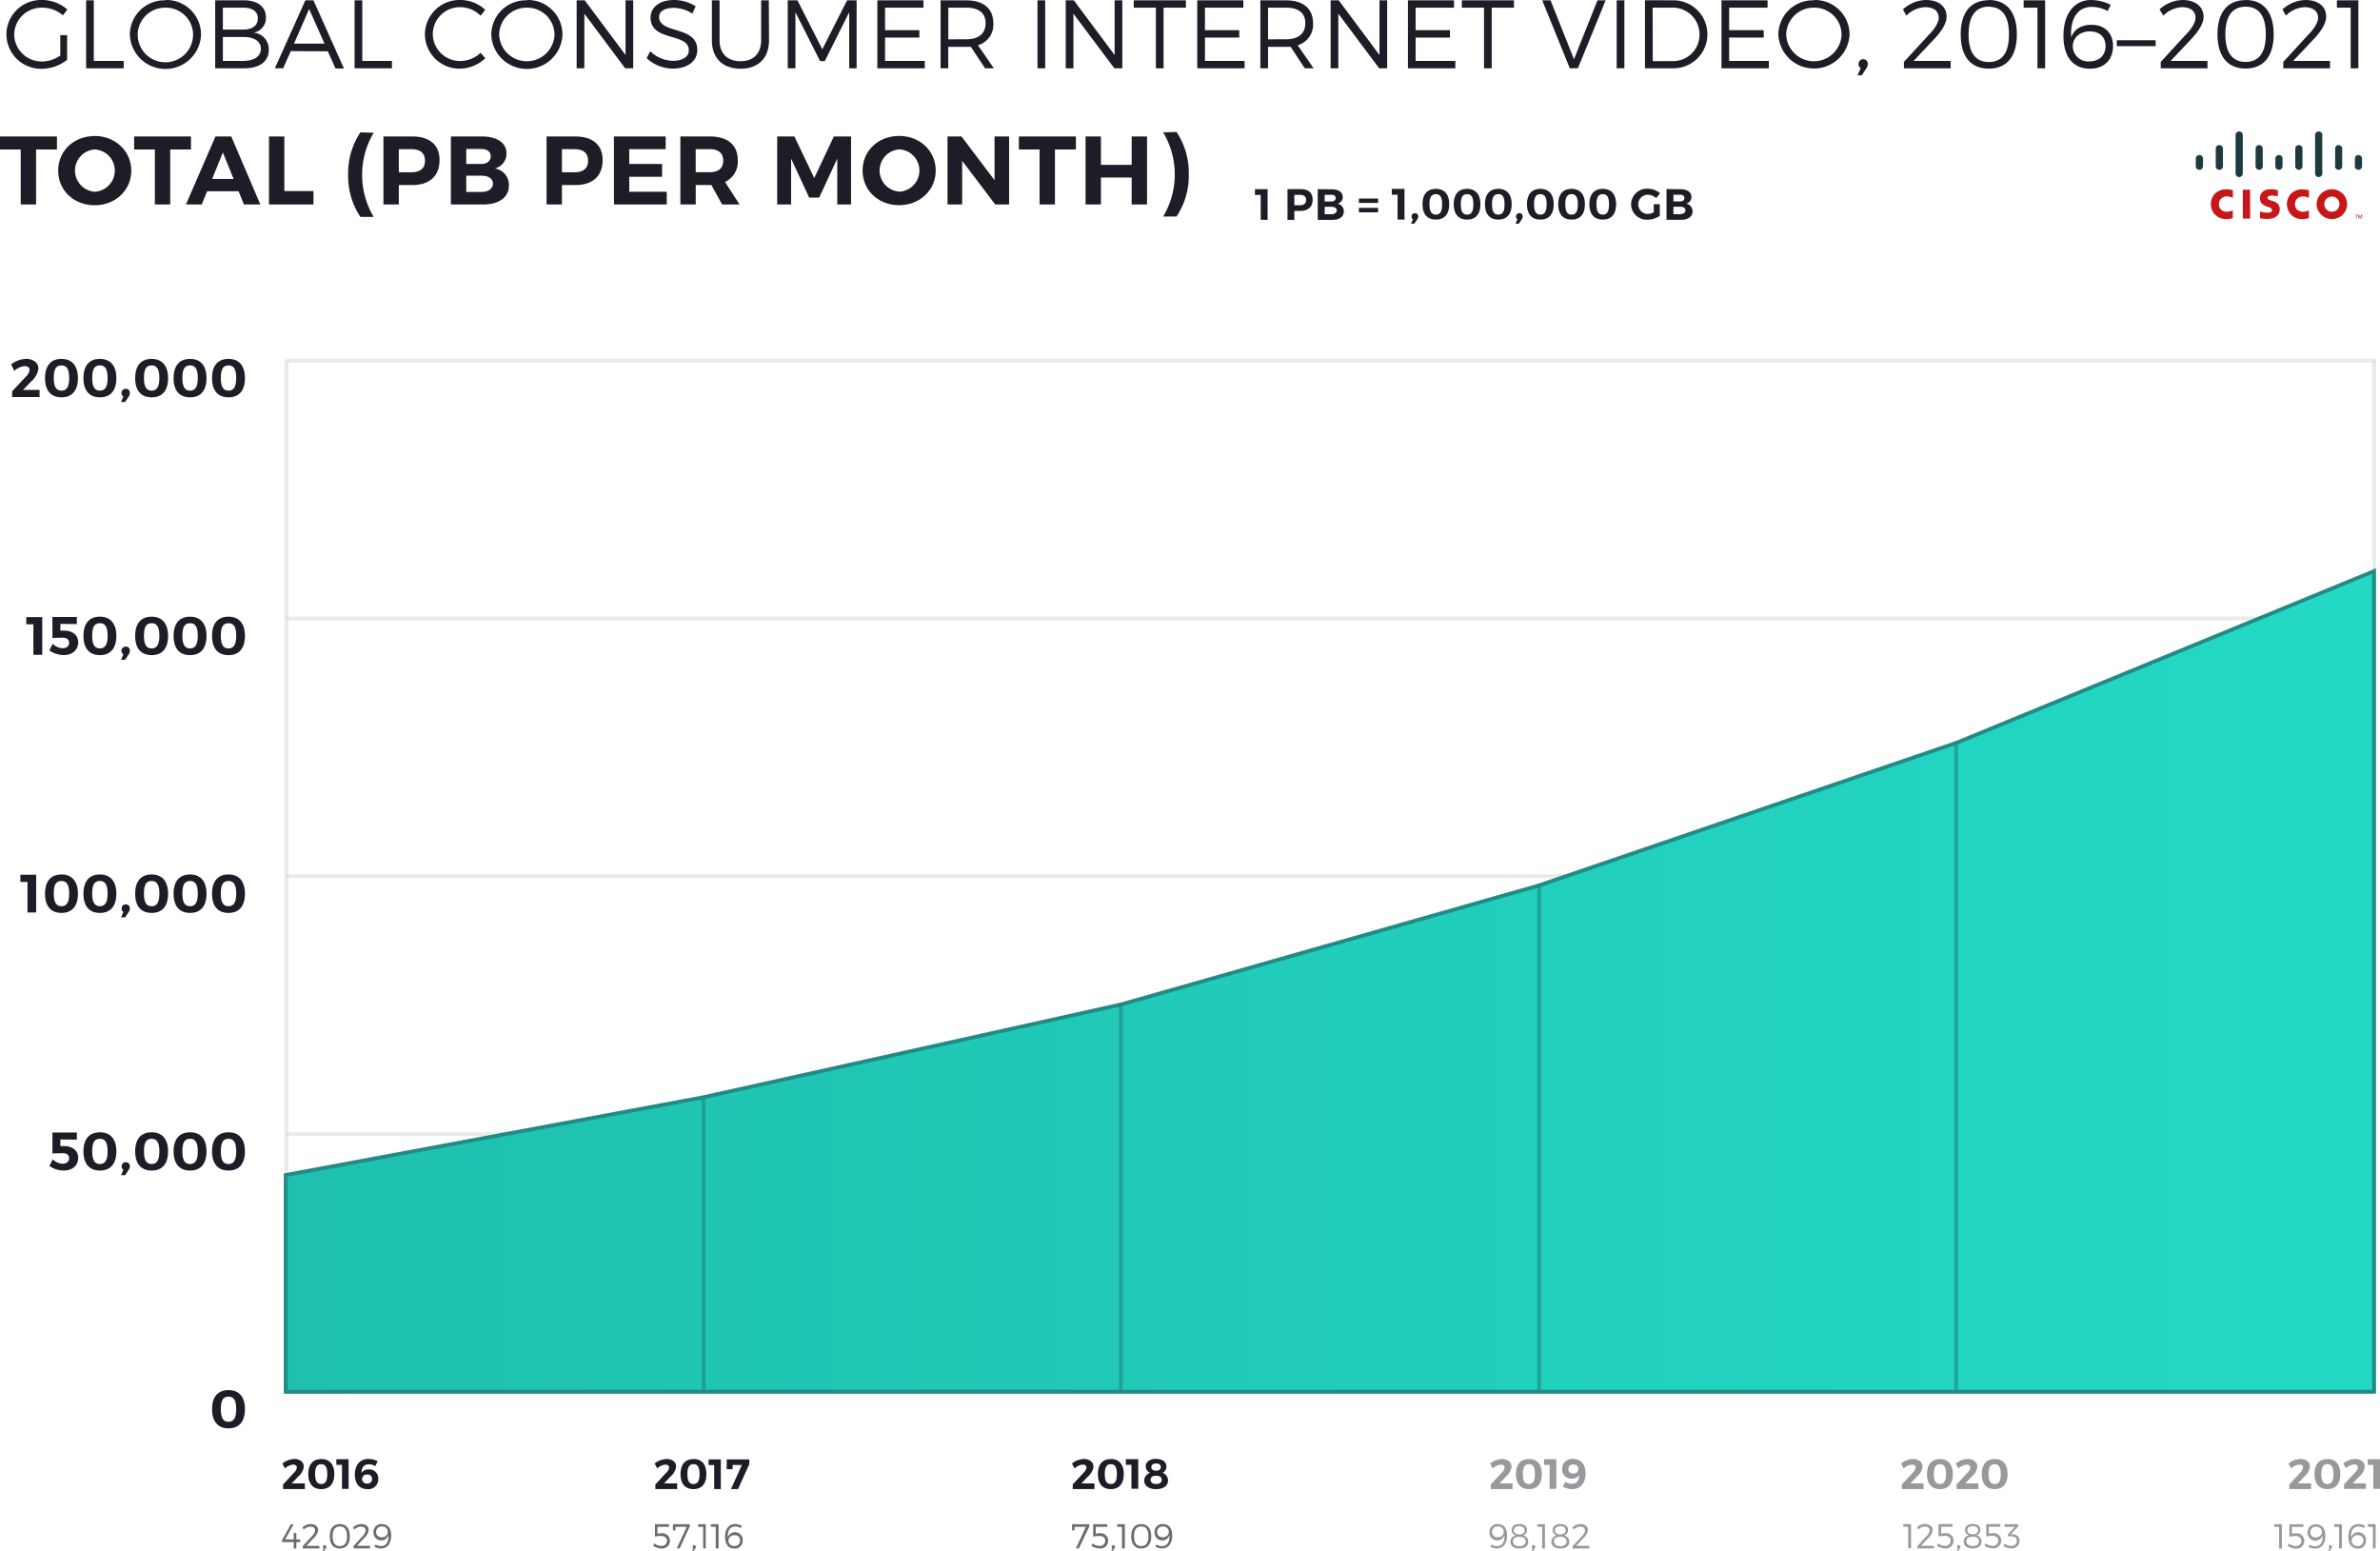 <svg viewBox="0 0 619.38 403.56" xmlns="http://www.w3.org/2000/svg" xmlns:xlink="http://www.w3.org/1999/xlink"><linearGradient id="a" gradientTransform="matrix(543.49 0 0 -543.49 15156.85 -107200.78)" gradientUnits="userSpaceOnUse" x1="-27.75" x2="-26.75" y1="-197.71" y2="-197.71"><stop offset="0" stop-color="#1fc0af"/><stop offset="1" stop-color="#23d9c6"/></linearGradient><path d="m613.75 17.77v-17.69h-5.59v1.92h3.59v15.77zm-13.75-17.77a9.14 9.14 0 0 0 -6 2.45l.89 1.62a7.34 7.34 0 0 1 4.83-2.2c2.22 0 3.54 1 3.54 2.76 0 1.13-.94 2.78-2.43 4.27l-6.62 7.21v1.66h12.16v-1.92h-9.58l5.43-5.76c1.87-2 3.14-4 3.14-5.74.05-2.66-2.08-4.35-5.36-4.35zm-15.6 1.74c3.44 0 5.26 2.38 5.26 7.19s-1.82 7.18-5.26 7.18-5.26-2.41-5.26-7.18 1.86-7.19 5.26-7.19zm0-1.71c-4.7 0-7.31 3.18-7.31 8.9s2.61 8.9 7.31 8.9 7.31-3.19 7.31-8.9-2.61-8.93-7.31-8.93zm-16.4-.03a9.09 9.09 0 0 0 -6 2.45l1 1.62a7.34 7.34 0 0 1 4.83-2.2c2.22 0 3.54 1 3.54 2.76 0 1.13-.94 2.78-2.43 4.27l-6.62 7.21v1.66h12.16v-1.92h-9.58l5.43-5.76c1.87-2 3.14-4 3.14-5.74-.04-2.66-2.17-4.35-5.47-4.35zm-7 12v-1.53h-10.12v1.53zm-17.12-3.83c2.5 0 4.07 1.46 4.07 3.81 0 2.51-1.72 4-4.23 4a4 4 0 0 1 -4.29-3.86c-.03-2.12 1.64-3.95 4.45-3.95zm.35-8.17c-4.5 0-7.23 3.69-7.23 9.3s2.6 8.58 6.9 8.58c3.64 0 6-2.25 6-5.87 0-3.41-2.15-5.56-5.61-5.56-2.6 0-4.5 1.16-5.28 3.23-.28-4.78 1.61-7.89 5.41-7.89a8.51 8.51 0 0 1 4.07 1.09l.81-1.62a11.72 11.72 0 0 0 -5.07-1.26zm-12 17.77v-17.69h-5.59v1.92h3.59v15.77zm-14.66-16c3.43 0 5.25 2.38 5.25 7.19s-1.82 7.18-5.25 7.18-5.26-2.41-5.26-7.18 1.84-7.22 5.28-7.22zm0-1.71c-4.71 0-7.31 3.18-7.31 8.9s2.6 8.9 7.31 8.9 7.3-3.19 7.3-8.9-2.58-8.96-7.28-8.96zm-16.34-.06a9.14 9.14 0 0 0 -6 2.45l.89 1.62a7.32 7.32 0 0 1 4.88-2.2c2.22 0 3.54 1 3.54 2.76 0 1.13-.94 2.78-2.43 4.27l-6.63 7.21v1.66h12.17v-1.92h-9.65l5.44-5.76c1.87-2 3.14-4 3.14-5.74.04-2.66-2.09-4.35-5.35-4.35zm-16.36 15.4a1.19 1.19 0 0 0 -1.19 1.26 1.21 1.21 0 0 0 .56 1.09l-.83 1.84h1.11l1.19-1.82a2 2 0 0 0 .38-1.08 1.21 1.21 0 0 0 -1.22-1.29zm-12.79-13.4a7.06 7.06 0 0 1 7.18 7 7.21 7.21 0 0 1 -14.41 0 7.11 7.11 0 0 1 7.23-7zm0-1.92a9 9 0 0 0 -9.28 8.9 9.28 9.28 0 0 0 18.54 0 9 9 0 0 0 -9.26-8.98zm-12.08 1.92v-1.92h-12v17.69h12.33v-1.92h-10.33v-6.07h9v-1.94h-9v-5.84zm-29.91 0h5.09a6.9 6.9 0 0 1 7.1 7 6.84 6.84 0 0 1 -7 6.9h-5.16zm-2-1.94v17.71h7.08a8.85 8.85 0 1 0 .06-17.69zm-5.36 17.69v-17.67h-2v17.69zm-12.08 0 7.21-17.67h-2.12l-6.12 15.34-6.1-15.34h-2.17l7.18 17.69zm-16.65-15.75v-1.92h-13.56v1.92h5.77v15.77h2v-15.77zm-15.6 0v-1.92h-12v17.69h12.34v-1.92h-10.33v-6.07h8.93v-1.94h-8.93v-5.84zm-17.4 15.77v-17.69h-2v14.23l-10.61-14.23h-2.1v17.69h2v-14.21l10.62 14.21zm-31-7.53v-8.24h4.7c3.21 0 5 1.37 5 4.05s-1.82 4.17-5 4.17zm9.55 7.53h2.31l-4.15-6a5.55 5.55 0 0 0 4-5.74c0-3.77-2.56-5.94-7-5.94h-6.71v17.68h2v-5.58h4.7 1.19zm-15.98-15.77v-1.92h-12v17.69h12.33v-1.92h-10.32v-6.07h8.93v-1.94h-8.93v-5.84zm-14.94 0v-1.92h-13.58v1.92h5.76v15.77h2v-15.77zm-16.56 15.77v-17.69h-2v14.23l-10.62-14.23h-2.1v17.69h2v-14.21l10.65 14.21zm-20.07 0v-17.69h-2v17.69zm-25.21-7.53v-8.24h4.7c3.22 0 5 1.37 5 4.05s-1.82 4.17-5 4.17zm9.56 7.53h2.3l-4.15-6a5.54 5.54 0 0 0 4-5.74c0-3.77-2.55-5.94-7-5.94h-6.72v17.68h2v-5.58h4.7 1.19zm-16.03-15.77v-1.92h-12v17.69h12.34v-1.92h-10.33v-6.07h8.93v-1.94h-8.93v-5.84zm-17.39 15.77v-17.69h-2.48l-6.45 12.74-6.47-12.74h-2.53v17.69h2v-14.58l6.42 12.71h1.22l6.36-12.71v14.58zm-22.85-17.69h-2v10.41c0 3.44-2 5.44-5.38 5.44s-5.44-2-5.44-5.44v-10.41h-2v10.41c0 4.6 2.81 7.39 7.46 7.39s7.41-2.79 7.41-7.39zm-24.65-.08c-3.67 0-6.12 1.79-6.12 4.58 0 6.34 10 3.86 9.94 8.52 0 1.69-1.6 2.73-4.15 2.73a8.76 8.76 0 0 1 -5.89-2.51l-.91 1.83a10.12 10.12 0 0 0 6.77 2.7c3.8 0 6.4-1.9 6.4-4.85 0-6.43-9.94-4.05-9.94-8.6 0-1.49 1.5-2.35 3.77-2.35a9.14 9.14 0 0 1 4.88 1.49l.86-1.9a10.51 10.51 0 0 0 -5.61-1.64zm-10.64 17.77v-17.69h-2v14.23l-10.62-14.23h-2.1v17.69h2v-14.21l10.62 14.21zm-27.66-15.77a7.07 7.07 0 0 1 7.18 7 7.21 7.21 0 0 1 -14.41 0 7.11 7.11 0 0 1 7.23-7zm0-1.92a9 9 0 0 0 -9.28 8.9 9.27 9.27 0 0 0 18.53 0 9 9 0 0 0 -9.25-8.98zm-17.32-.08a9 9 0 0 0 -9.23 8.87 9 9 0 0 0 9.16 9 9.78 9.78 0 0 0 6.57-2.73l-1.24-1.4a7.68 7.68 0 0 1 -5.23 2.13 7.08 7.08 0 0 1 -7.21-7 7.06 7.06 0 0 1 7.21-7 7.42 7.42 0 0 1 5.23 2.23l1.22-1.55a9.6 9.6 0 0 0 -6.48-2.55zm-25.53 15.85v-15.77h-2v17.69h9.72v-1.92zm-9.83-4.5h-7.94l3.94-9zm.86 2 2 4.47h2.2l-7.94-17.74h-2.1l-7.94 17.69h2.15l2-4.47zm-27.31-3.72h5.33c2.89 0 4.56 1.14 4.56 3.06s-1.67 3.16-4.56 3.16h-5.33zm0-7.63h5.33c2.38 0 3.77 1 3.77 2.81s-1.39 2.88-3.77 2.88h-5.33zm-2-1.92v17.69h7.58c4 0 6.37-1.79 6.37-4.8a4.31 4.31 0 0 0 -4-4.47 3.86 3.86 0 0 0 3.26-4c-.03-2.78-2.21-4.42-5.74-4.42zm-12.94 1.92a7.07 7.07 0 0 1 7.19 7 7.21 7.21 0 0 1 -14.42 0 7.11 7.11 0 0 1 7.23-7zm0-1.92a9 9 0 0 0 -9.27 8.9 9.27 9.27 0 0 0 18.53 0 9 9 0 0 0 -9.26-8.98zm-18.65 15.77v-15.77h-2v17.69h9.78v-1.92zm-8.72-6.72v5.33a8.44 8.44 0 0 1 -4.69 1.54 7.14 7.14 0 0 1 -7.31-7 7.12 7.12 0 0 1 7.28-7 8.13 8.13 0 0 1 5.4 2l1.16-1.52a10 10 0 0 0 -6.53-2.48 9 9 0 0 0 -9.33 8.9 9 9 0 0 0 9.23 9 10.91 10.91 0 0 0 6.57-2.33v-6.44z" fill="#1d1d27"/><path d="m302.7 34.44a21.3 21.3 0 0 1 0 21.9h3.49a19.09 19.09 0 0 0 3.18-11 19.16 19.16 0 0 0 -3.18-11zm-4.19 18.76v-17.69h-4v7.38h-8v-7.38h-4v17.69h4v-7h8v7zm-18.51-14.31v-3.38h-14.84v3.38h5.38v14.31h4v-14.31zm-17.39 14.31v-17.69h-3.79v11.37l-8.6-11.37h-3.64v17.69h3.82v-11.35l8.6 11.35zm-28.52-14.33a5.51 5.51 0 0 1 0 11 5.51 5.51 0 0 1 0-11zm-.09-3.49c-5.41 0-9.51 3.82-9.51 9s4.1 9 9.51 9 9.51-3.92 9.51-9-4.06-9-9.51-9zm-12.52 17.82v-17.69h-4.48l-5.1 10.82-5.16-10.82h-4.48v17.69h3.62v-11.93l4.7 10.14h2.61l4.7-10.14v11.93zm-40.43-8.39v-6h3.7c2.2 0 3.46 1 3.46 3s-1.26 3-3.46 3zm6.88 8.39h4.53l-3.77-5.84a5.83 5.83 0 0 0 3.31-5.71c0-3.92-2.63-6.14-7.25-6.14h-7.69v17.69h4v-5.05h4.07zm-14.69-14.38v-3.31h-13.47v17.69h13.75v-3.31h-9.76v-3.89h8.55v-3.34h-8.55v-3.84zm-27 0h3.31c2.23 0 3.49 1 3.49 3s-1.26 3-3.49 3h-3.31zm-4-3.31v17.69h4v-5.05h3.51c4.5 0 7.08-2.38 7.08-6.5 0-3.92-2.58-6.14-7.08-6.14zm-20.9 10.21h3.94c1.9 0 3 .78 3 2.07s-1.14 2.15-3 2.15h-3.94zm0-6.95h3.94c1.49 0 2.43.68 2.43 1.89s-.94 2-2.43 2h-3.94zm-4-3.26v17.69h8.42c4.12 0 6.68-1.87 6.68-4.9a4.35 4.35 0 0 0 -3.69-4.48 3.88 3.88 0 0 0 3.06-3.89c0-2.73-2.43-4.42-6.33-4.42zm-13.55 3.31h3.32c2.22 0 3.49 1 3.49 3s-1.27 3-3.49 3h-3.32zm-4-3.31v17.69h4v-5.05h3.52c4.5 0 7.08-2.38 7.08-6.5 0-3.92-2.58-6.14-7.08-6.14zm-6-1.07a19.17 19.17 0 0 0 -3.19 11 19.1 19.1 0 0 0 3.19 11h3.46a21.42 21.42 0 0 1 0-21.9zm-19.79 15.28v-14.21h-4v17.69h11.58v-3.48zm-13.2-3.16h-5.59l2.79-6.88zm1.29 3.21 1.39 3.43h4.27l-7.56-17.69h-4.12l-7.68 17.69h4.12l1.39-3.43zm-12.39-10.88v-3.38h-14.79v3.38h5.39v14.31h4v-14.31zm-25 0a5.51 5.51 0 0 1 0 11 5.51 5.51 0 0 1 0-11zm-.05-3.49c-5.41 0-9.5 3.82-9.5 9s4.09 9 9.5 9 9.51-3.92 9.51-9-4.16-9.02-9.54-9.02zm-9.83 3.51v-3.4h-14.82v3.38h5.39v14.31h4v-14.31z" fill="#1d1d27"/><path d="m618.35 362.16v-268.33h-1v268.33" fill="#bfbfbf" opacity=".33"/><path d="m75 362.64h542.59v-1h-542.59" fill="#bfbfbf"/><path d="m75.04 362.16v-6.71h-1v6.71" fill="#bfbfbf"/><path d="m183.74 360.75v-6.71h-1v6.71" fill="#bfbfbf"/><path d="m292.44 360.75v-6.71h-1v6.71" fill="#bfbfbf"/><path d="m401.14 360.75v-6.71h-1v6.71" fill="#bfbfbf"/><path d="m344.83 362.16v-6.71h-1v6.71" fill="#bfbfbf"/><path d="m608.53 362.16v-6.71h-1v6.71" fill="#bfbfbf"/><path d="m607.23 362.16v-6.71h-1v6.71" fill="#bfbfbf"/><path d="m59.47 363.41c1.37 0 2 1 2 3.26s-.63 3.3-2 3.3-2-1-2-3.3.61-3.26 2-3.26zm0-1.69c-2.78 0-4.29 1.76-4.29 4.95s1.51 5 4.29 5 4.27-1.78 4.27-5-1.53-4.95-4.27-4.95z" fill="#1d1d27"/><path d="m59.47 296.33c1.37 0 2 1 2 3.26s-.63 3.3-2 3.3-2-1-2-3.3.61-3.26 2-3.26zm0-1.69c-2.78 0-4.29 1.76-4.29 4.95s1.51 5 4.29 5 4.27-1.78 4.27-5-1.53-4.95-4.27-4.95zm-10 1.69c1.37 0 2 1 2 3.26s-.63 3.3-2 3.3-2-1-2-3.3.6-3.26 1.99-3.26zm0-1.69c-2.78 0-4.29 1.76-4.29 4.95s1.51 5 4.29 5 4.27-1.78 4.27-5-1.54-4.95-4.28-4.95zm-10 1.69c1.37 0 2 1 2 3.26s-.63 3.3-2 3.3-2-1-2-3.3.59-3.26 1.98-3.26zm0-1.69c-2.78 0-4.29 1.76-4.29 4.95s1.51 5 4.29 5 4.27-1.78 4.27-5-1.55-4.95-4.29-4.95zm-6.73 7.78a1 1 0 0 0 -1.07 1.1 1 1 0 0 0 .43.86l-.59 1.42h1.05l.94-1.42a1.44 1.44 0 0 0 .29-.86 1 1 0 0 0 -1.07-1.1zm-6.74-6.09c1.38 0 2 1 2 3.26s-.63 3.3-2 3.3-2-1-2-3.3.58-3.26 2-3.26zm0-1.69c-2.77 0-4.28 1.76-4.28 4.95s1.51 5 4.28 5 4.28-1.78 4.28-5-1.57-4.95-4.28-4.95zm-6 1.91v-1.85h-6.36v5.44c.63 0 2.11-.07 2.65-.07 1.06 0 1.69.48 1.69 1.32s-.63 1.42-1.69 1.42a3.62 3.62 0 0 1 -2.55-1.16l-.89 1.75a6.72 6.72 0 0 0 3.69 1.19c2.31 0 3.81-1.31 3.81-3.36 0-1.75-1.43-3-3.64-3h-1v-1.73z" fill="#1d1d27"/><path d="m59.47 229.25c1.37 0 2 1 2 3.26s-.63 3.29-2 3.29-2-1-2-3.29.61-3.26 2-3.26zm0-1.7c-2.78 0-4.29 1.77-4.29 5s1.51 5 4.29 5 4.27-1.78 4.27-5-1.53-5-4.27-5zm-10 1.7c1.37 0 2 1 2 3.26s-.63 3.29-2 3.29-2-1-2-3.29.6-3.26 1.99-3.26zm0-1.7c-2.78 0-4.29 1.77-4.29 5s1.51 5 4.29 5 4.27-1.78 4.27-5-1.54-5-4.28-5zm-10 1.7c1.37 0 2 1 2 3.26s-.63 3.29-2 3.29-2-1-2-3.29.59-3.26 1.98-3.26zm0-1.7c-2.78 0-4.29 1.77-4.29 5s1.51 5 4.29 5 4.27-1.78 4.27-5-1.55-5-4.29-5zm-6.73 7.79a1 1 0 0 0 -1.07 1.1 1 1 0 0 0 .43.86l-.59 1.42h1.05l.94-1.42a1.44 1.44 0 0 0 .29-.86 1 1 0 0 0 -1.07-1.1zm-6.74-6.09c1.38 0 2 1 2 3.26s-.63 3.29-2 3.29-2-1-2-3.29.58-3.26 2-3.26zm0-1.7c-2.77 0-4.28 1.77-4.28 5s1.51 5 4.28 5 4.28-1.78 4.28-5-1.57-5-4.28-5zm-10 1.7c1.38 0 2 1 2 3.26s-.63 3.29-2 3.29-2-1-2-3.29.57-3.26 2-3.26zm0-1.7c-2.77 0-4.28 1.77-4.28 5s1.51 5 4.28 5 4.28-1.78 4.28-5-1.58-5-4.28-5zm-6.59 9.88v-9.81h-4.11v1.87h1.85v7.94z" fill="#1d1d27"/><path d="m59.47 162.17c1.37 0 2 1 2 3.26s-.63 3.29-2 3.29-2-1-2-3.29.61-3.26 2-3.26zm0-1.7c-2.78 0-4.29 1.77-4.29 5s1.51 5 4.29 5 4.27-1.78 4.27-5-1.53-5-4.27-5zm-10 1.7c1.37 0 2 1 2 3.26s-.63 3.29-2 3.29-2-1-2-3.29.6-3.26 1.99-3.26zm0-1.7c-2.78 0-4.29 1.77-4.29 5s1.51 5 4.29 5 4.27-1.78 4.27-5-1.54-5-4.28-5zm-10 1.7c1.37 0 2 1 2 3.26s-.63 3.29-2 3.29-2-1-2-3.29.59-3.26 1.98-3.26zm0-1.7c-2.78 0-4.29 1.77-4.29 5s1.51 5 4.29 5 4.27-1.78 4.27-5-1.55-5-4.29-5zm-6.73 7.79a1.09 1.09 0 0 0 -.64 2l-.59 1.42h1.05l.94-1.42a1.44 1.44 0 0 0 .29-.87 1 1 0 0 0 -1.07-1.13zm-6.74-6.09c1.38 0 2 1 2 3.26s-.63 3.29-2 3.29-2-1-2-3.29.58-3.26 2-3.26zm0-1.7c-2.77 0-4.28 1.77-4.28 5s1.51 5 4.28 5 4.28-1.78 4.28-5-1.57-5-4.28-5zm-6 1.92v-1.85h-6.36v5.46c.63 0 2.11-.07 2.65-.07 1.06 0 1.69.47 1.69 1.32s-.63 1.42-1.69 1.42a3.62 3.62 0 0 1 -2.55-1.16l-.89 1.75a6.72 6.72 0 0 0 3.69 1.19c2.31 0 3.81-1.31 3.81-3.36 0-1.75-1.43-3-3.64-3h-1v-1.73zm-9 8v-9.81h-4.16v1.87h1.85v7.94z" fill="#1d1d27"/><path d="m59.47 95.09c1.37 0 2 1 2 3.26s-.63 3.29-2 3.29-2-1-2-3.29.61-3.26 2-3.26zm0-1.7c-2.78 0-4.29 1.77-4.29 5s1.51 5 4.29 5 4.27-1.78 4.27-5-1.53-5-4.27-5zm-10 1.7c1.37 0 2 1 2 3.26s-.63 3.29-2 3.29-2-1-2-3.29.6-3.26 1.99-3.26zm0-1.7c-2.78 0-4.29 1.77-4.29 5s1.51 5 4.29 5 4.27-1.78 4.27-5-1.54-5-4.28-5zm-10 1.7c1.37 0 2 1 2 3.26s-.63 3.29-2 3.29-2-1-2-3.29.59-3.26 1.98-3.26zm0-1.7c-2.78 0-4.29 1.77-4.29 5s1.51 5 4.29 5 4.27-1.78 4.27-5-1.55-5-4.29-5zm-6.73 7.79a1.09 1.09 0 0 0 -.64 2l-.59 1.42h1.05l.94-1.42a1.44 1.44 0 0 0 .29-.87 1 1 0 0 0 -1.07-1.13zm-6.74-6.09c1.38 0 2 1 2 3.26s-.63 3.29-2 3.29-2-1-2-3.29.58-3.26 2-3.26zm0-1.7c-2.77 0-4.28 1.77-4.28 5s1.51 5 4.28 5 4.28-1.78 4.28-5-1.57-5-4.28-5zm-10 1.7c1.38 0 2 1 2 3.26s-.63 3.29-2 3.29-2-1-2-3.29.57-3.26 2-3.26zm0-1.7c-2.77 0-4.28 1.77-4.28 5s1.51 5 4.28 5 4.28-1.78 4.28-5-1.58-5-4.28-5zm-9.26 0a6.4 6.4 0 0 0 -3.86 1.46l.86 1.65a4.48 4.48 0 0 1 2.67-1.23c.82 0 1.29.37 1.29 1a3.13 3.13 0 0 1 -1 1.78l-3.54 3.76v1.51h7.14v-1.85h-4.3l2.17-2.27a5.24 5.24 0 0 0 1.83-3.3c0-1.54-1.4-2.54-3.31-2.54z" fill="#1d1d27"/><path d="m75.04 362.16v-268.33h-1v268.33" fill="#bfbfbf" opacity=".33"/><path d="m74.54 362.66h16.3v-1h-16.3" fill="#bfbfbf"/><path d="m74.54 295.58h337.8v-1h-337.8" fill="#bfbfbf" opacity=".33"/><path d="m74.54 228.5h375.94v-1h-375.94" fill="#bfbfbf" opacity=".33"/><path d="m74.54 161.42h524.52v-1h-524.52" fill="#bfbfbf" opacity=".33"/><path d="m74.54 94.33h543.79v-1h-543.79" fill="#bfbfbf" opacity=".33"/><path d="m617.84 362.14h-543.49v-56.38l108.69-20.24 108.7-24.14 108.7-30.96 108.7-37.12 108.7-44.69z" fill="url(#a)"/><path d="m617.84 362.14v-.5h-542.99v-55.47l108.3-20.16 108.72-24.15 108.72-30.96 108.73-37.13 108.02-44.41v212.78h.5v-.5.5h.5v-214.27l-109.38 44.96-108.67 37.11-108.67 30.95-108.68 24.14-109.09 20.31v57.3h544.49v-.5z" fill="#218b84"/><path d="m95.59 383.69a1.09 1.09 0 0 1 1.23 1.14 1.14 1.14 0 0 1 -1.28 1.2 1.16 1.16 0 0 1 -1.3-1.16 1.2 1.2 0 0 1 1.35-1.18zm.25-4.06c-2.12 0-3.49 1.6-3.49 4.05s1.24 3.81 3.27 3.81a2.56 2.56 0 0 0 2.82-2.64 2.32 2.32 0 0 0 -2.44-2.49 2.18 2.18 0 0 0 -1.92.9c0-1.36.59-2.23 1.91-2.23a2.94 2.94 0 0 1 1.65.49l.66-1.27a5.08 5.08 0 0 0 -2.46-.62zm-5.12 7.78v-7.7h-3.19v1.46h1.47v6.24zm-7.12-6.41c1.07 0 1.57.76 1.57 2.57s-.5 2.58-1.57 2.58-1.6-.79-1.6-2.6.51-2.55 1.6-2.55zm0-1.33c-2.18 0-3.37 1.39-3.37 3.9s1.19 3.91 3.37 3.91 3.4-1.41 3.4-3.93-1.25-3.9-3.4-3.9zm-7.11 0a5 5 0 0 0 -3 1.15l.67 1.29a3.49 3.49 0 0 1 2.1-1c.64 0 1 .28 1 .77a2.44 2.44 0 0 1 -.8 1.39l-2.79 3v1.19h5.67v-1.46h-3.42l1.7-1.79a4.07 4.07 0 0 0 1.45-2.55c0-1.25-1.07-2.03-2.58-2.03z" fill="#1d1d27"/><path d="m183.61 361.75v-76.42h-1v76.42" fill="#218b84" opacity=".66"/><path d="m401.07 361.75v-131.81h-1v131.81" fill="#218b84" opacity=".66"/><path d="m292.2 361.75v-100.84h-1v100.84" fill="#218b84" opacity=".66"/><path d="m509.58 361.75v-168.65h-1v168.65" fill="#218b84" opacity=".66"/><g fill="#1d1d27"><path d="m195 381v-1.24h-5.88v2.53h1.54v-1.08h2.41l-2.84 6.25h1.84zm-7.41 6.46v-7.7h-3.19v1.46h1.46v6.24zm-7.11-6.46c1.07 0 1.57.76 1.57 2.57s-.5 2.58-1.57 2.58-1.59-.77-1.59-2.58.5-2.57 1.59-2.57zm0-1.33c-2.18 0-3.37 1.39-3.37 3.9s1.19 3.91 3.37 3.91 3.35-1.39 3.35-3.91-1.2-3.92-3.35-3.92zm-7.11 0a5 5 0 0 0 -3 1.15l.67 1.29a3.49 3.49 0 0 1 2.1-1c.64 0 1 .28 1 .77a2.44 2.44 0 0 1 -.8 1.39l-2.79 3v1.19h5.67v-1.46h-3.42l1.7-1.79a4.07 4.07 0 0 0 1.45-2.55c.05-1.25-1.07-2.03-2.58-2.03z"/><path d="m300.87 384c.94 0 1.46.39 1.46 1.07s-.54 1.08-1.45 1.08-1.45-.39-1.45-1.09.57-1.06 1.44-1.06zm0-3.19c.78 0 1.22.34 1.22.95s-.44.93-1.22.93-1.24-.34-1.24-.93.46-.93 1.25-.93zm0-1.2c-1.64 0-2.7.77-2.7 2a1.88 1.88 0 0 0 1.12 1.65 2.13 2.13 0 0 0 -1.51 2c0 1.37 1.2 2.23 3.1 2.23s3.09-.87 3.09-2.25a2.1 2.1 0 0 0 -1.42-2 1.8 1.8 0 0 0 1-1.6c.03-1.22-1.03-2.01-2.68-2.01zm-4.65 7.78v-7.7h-3.22v1.46h1.45v6.24zm-7.13-6.39c1.08 0 1.57.76 1.57 2.57s-.49 2.58-1.57 2.58-1.58-.77-1.58-2.58.49-2.57 1.58-2.57zm0-1.33c-2.18 0-3.37 1.39-3.37 3.9s1.19 3.91 3.37 3.91 3.36-1.39 3.36-3.91-1.2-3.92-3.36-3.92zm-7.11 0a5 5 0 0 0 -3 1.15l.67 1.29a3.49 3.49 0 0 1 2.1-1c.64 0 1 .28 1 .77a2.44 2.44 0 0 1 -.8 1.39l-2.78 3v1.19h5.66v-1.46h-3.41l1.71-1.79a4.1 4.1 0 0 0 1.44-2.55c-.01-1.25-1.08-2.03-2.57-2.03z"/><path d="m409.41 383.43a1.1 1.1 0 0 1 -1.24-1.15 1.14 1.14 0 0 1 1.28-1.2 1.17 1.17 0 0 1 1.3 1.17 1.19 1.19 0 0 1 -1.34 1.18zm-.26 4.06c2.13 0 3.49-1.6 3.49-4.05s-1.24-3.81-3.27-3.81a2.55 2.55 0 0 0 -2.81 2.64 2.32 2.32 0 0 0 2.47 2.49 2.21 2.21 0 0 0 1.93-.9c0 1.36-.6 2.23-1.92 2.23a3 3 0 0 1 -1.65-.5l-.66 1.28a5.23 5.23 0 0 0 2.42.62zm-4.13-.08v-7.7h-3.19v1.46h1.45v6.24zm-7.13-6.41c1.08 0 1.57.76 1.57 2.57s-.49 2.58-1.57 2.58-1.58-.77-1.58-2.58.49-2.57 1.58-2.57zm0-1.33c-2.18 0-3.37 1.39-3.37 3.9s1.19 3.91 3.37 3.91 3.36-1.39 3.36-3.91-1.2-3.92-3.36-3.92zm-7.1 0a5 5 0 0 0 -3 1.15l.67 1.29a3.49 3.49 0 0 1 2.1-1c.64 0 1 .28 1 .77a2.44 2.44 0 0 1 -.8 1.39l-2.78 3v1.19h5.66v-1.46h-3.41l1.71-1.79a4.1 4.1 0 0 0 1.44-2.55c-.02-1.25-1.09-2.03-2.59-2.03z" opacity=".45"/><path d="m519.1 381c1.08 0 1.58.76 1.58 2.57s-.5 2.58-1.58 2.58-1.58-.77-1.58-2.58.48-2.57 1.58-2.57zm0-1.33c-2.17 0-3.36 1.39-3.36 3.9s1.19 3.91 3.36 3.91 3.36-1.39 3.36-3.91-1.2-3.92-3.36-3.92zm-7.1 0a5 5 0 0 0 -3 1.15l.67 1.29a3.54 3.54 0 0 1 2.11-1c.63 0 1 .28 1 .77a2.44 2.44 0 0 1 -.8 1.39l-2.79 3v1.19h5.67v-1.46h-3.41l1.7-1.79a4.05 4.05 0 0 0 1.44-2.55c-.02-1.25-1.08-2.03-2.59-2.03zm-7.14 1.33c1.08 0 1.57.76 1.57 2.57s-.49 2.58-1.57 2.58-1.58-.77-1.58-2.58.49-2.57 1.58-2.57zm0-1.33c-2.18 0-3.37 1.39-3.37 3.9s1.19 3.91 3.37 3.91 3.35-1.39 3.35-3.91-1.21-3.92-3.35-3.92zm-7.11 0a5 5 0 0 0 -3 1.15l.67 1.29a3.49 3.49 0 0 1 2.1-1c.64 0 1 .28 1 .77a2.44 2.44 0 0 1 -.8 1.39l-2.78 3v1.19h5.66v-1.46h-3.41l1.71-1.79a4.1 4.1 0 0 0 1.44-2.55c-.01-1.25-1.08-2.03-2.59-2.03z" opacity=".45"/><path d="m619.38 387.41v-7.7h-3.19v1.46h1.45v6.24zm-6.54-7.78a5 5 0 0 0 -3 1.15l.67 1.29a3.54 3.54 0 0 1 2.11-1c.63 0 1 .28 1 .77a2.41 2.41 0 0 1 -.81 1.39l-2.78 3v1.19h5.67v-1.42h-3.41l1.7-1.79a4.05 4.05 0 0 0 1.44-2.55c-.02-1.25-1.08-2.03-2.59-2.03zm-7.14 1.37c1.08 0 1.57.76 1.57 2.57s-.49 2.58-1.57 2.58-1.58-.77-1.58-2.58.49-2.57 1.58-2.57zm0-1.33c-2.18 0-3.37 1.39-3.37 3.9s1.19 3.91 3.37 3.91 3.35-1.39 3.35-3.91-1.19-3.92-3.35-3.92zm-7.11 0a5 5 0 0 0 -3 1.15l.67 1.29a3.49 3.49 0 0 1 2.1-1c.64 0 1 .28 1 .77a2.44 2.44 0 0 1 -.8 1.39l-2.78 3v1.19h5.66v-1.46h-3.44l1.71-1.79a4.1 4.1 0 0 0 1.44-2.55c.02-1.25-1.05-2.03-2.56-2.03z" opacity=".45"/><path d="m435.5 53.79h1.77c.85 0 1.36.35 1.36.93s-.51 1-1.36 1h-1.77zm0-3.12h1.77c.67 0 1.09.3 1.09.85s-.42.89-1.09.89h-1.77zm-1.8-1.47v8h3.78c1.86 0 3-.84 3-2.21a2 2 0 0 0 -1.66-2 1.75 1.75 0 0 0 1.37-1.75c0-1.23-1.09-2-2.84-2zm-3.31 3.94v2.1a3.63 3.63 0 0 1 -1.55.43 2.49 2.49 0 1 1 0-5 3.31 3.31 0 0 1 2.18.89l1-1.29a5 5 0 0 0 -3.19-1.16 4.11 4.11 0 0 0 -4.35 4 4.07 4.07 0 0 0 4.24 4.06 5.83 5.83 0 0 0 3.23-1v-3.03zm-13.28-2.62c1.11 0 1.63.78 1.63 2.65s-.52 2.67-1.63 2.67-1.64-.8-1.64-2.67.53-2.65 1.64-2.65zm0-1.38c-2.25 0-3.48 1.44-3.48 4s1.23 4 3.48 4 3.47-1.44 3.47-4-1.24-4-3.47-4zm-8.11 1.38c1.11 0 1.62.78 1.62 2.65s-.51 2.67-1.62 2.67-1.64-.8-1.64-2.67.5-2.65 1.64-2.65zm0-1.38c-2.26 0-3.48 1.44-3.48 4s1.22 4 3.48 4 3.46-1.44 3.46-4-1.25-4-3.46-4zm-8.13 1.38c1.11 0 1.63.78 1.63 2.65s-.52 2.67-1.63 2.67-1.64-.8-1.64-2.67.51-2.65 1.63-2.65zm0-1.38c-2.25 0-3.48 1.44-3.48 4s1.23 4 3.48 4 3.47-1.44 3.47-4-1.25-4-3.48-4zm-5.45 6.32a.86.86 0 0 0 -.88.89.82.82 0 0 0 .35.7l-.47 1.15h.85l.76-1.15a1.14 1.14 0 0 0 .24-.7.84.84 0 0 0 -.86-.89zm-5.49-4.94c1.11 0 1.62.78 1.62 2.65s-.51 2.67-1.62 2.67-1.64-.8-1.64-2.67.5-2.65 1.63-2.65zm0-1.38c-2.25 0-3.48 1.44-3.48 4s1.23 4 3.48 4 3.47-1.44 3.47-4-1.25-4-3.48-4zm-8.13 1.38c1.12 0 1.63.78 1.63 2.65s-.51 2.67-1.63 2.67-1.63-.8-1.63-2.67.5-2.65 1.62-2.65zm0-1.38c-2.25 0-3.47 1.44-3.47 4s1.22 4 3.47 4 3.47-1.44 3.47-4-1.27-4-3.48-4zm-8.12 1.38c1.11 0 1.62.78 1.62 2.65s-.51 2.67-1.62 2.67-1.68-.84-1.68-2.67.54-2.65 1.67-2.65zm0-1.38c-2.25 0-3.48 1.44-3.48 4s1.23 4 3.48 4 3.47-1.44 3.47-4-1.25-4-3.48-4zm-5.46 6.32a.85.85 0 0 0 -.87.89.82.82 0 0 0 .35.7l-.48 1.15h.86l.76-1.15a1.14 1.14 0 0 0 .24-.7.84.84 0 0 0 -.87-.89zm-2.71 1.7v-8h-3.3v1.51h1.5v6.45zm-6.87-1.91v-1.16h-5v1.16zm0-2.44v-1.15h-5v1.15zm-13.9 1h1.77c.85 0 1.37.35 1.37.93s-.52 1-1.37 1h-1.77zm0-3.12h1.77c.67 0 1.09.3 1.09.85s-.42.89-1.09.89h-1.77zm-1.8-1.47v8h3.79c1.85 0 3-.84 3-2.21a2 2 0 0 0 -1.66-2 1.75 1.75 0 0 0 1.37-1.75c0-1.23-1.09-2-2.84-2zm-6.09 1.49h1.49c1 0 1.57.44 1.57 1.33s-.57 1.36-1.57 1.36h-1.49zm-1.79-1.49v8h1.79v-2.34h1.58c2 0 3.18-1.07 3.18-2.92s-1.15-2.76-3.18-2.76zm-5.17 8v-8h-3.3v1.51h1.5v6.45z"/><path d="m99.34 400a1.31 1.31 0 0 1 -1.45-1.36 1.37 1.37 0 0 1 1.5-1.43 1.41 1.41 0 0 1 1.54 1.37 1.46 1.46 0 0 1 -1.59 1.42zm-.13 2.91c1.6 0 2.59-1.32 2.59-3.33s-.92-3-2.45-3a2 2 0 0 0 -2.14 2.09 2 2 0 0 0 3.88.83c.1 1.7-.57 2.81-1.92 2.81a3 3 0 0 1 -1.45-.39l-.29.58a4.08 4.08 0 0 0 1.78.44zm-5.21-6.33a3.24 3.24 0 0 0 -2.13.87l.32.58a2.56 2.56 0 0 1 1.72-.78c.79 0 1.26.37 1.26 1a2.6 2.6 0 0 1 -.87 1.52l-2.3 2.54v.6h4.3v-.68h-3.41l1.94-2.06a3.45 3.45 0 0 0 1.11-2c0-.99-.75-1.59-1.94-1.59zm-5.57.62c1.23 0 1.88.85 1.88 2.56s-.65 2.55-1.88 2.55-1.87-.85-1.87-2.55.68-2.56 1.9-2.56zm0-.61c-1.67 0-2.6 1.13-2.6 3.17s.93 3.17 2.6 3.17 2.61-1.14 2.61-3.17-.9-3.17-2.58-3.17zm-3.95 5.47a.42.42 0 0 0 -.42.45.42.42 0 0 0 .2.39l-.3.66h.4l.42-.65a.7.7 0 0 0 .13-.39.42.42 0 0 0 -.4-.46zm-3.64-5.48a3.26 3.26 0 0 0 -2.13.87l.32.58a2.56 2.56 0 0 1 1.72-.78c.79 0 1.26.37 1.26 1a2.54 2.54 0 0 1 -.87 1.52l-2.35 2.56v.6h4.33v-.68h-3.39l1.94-2.06a3.42 3.42 0 0 0 1.12-2c0-1.01-.79-1.61-1.92-1.61zm-6.63 4 2.2-3.95h-.71l-2.26 4.05v.59h3v1.66h.68v-1.66h1v-.69h-1v-1.67h-.68v1.67z" opacity=".66"/><path d="m191.16 399.49a1.31 1.31 0 0 1 1.45 1.36 1.38 1.38 0 0 1 -1.51 1.43 1.41 1.41 0 0 1 -1.53-1.38 1.45 1.45 0 0 1 1.59-1.41zm.12-2.91c-1.6 0-2.59 1.31-2.59 3.31s.93 3.06 2.46 3.06a2 2 0 0 0 2.13-2.09 2 2 0 0 0 -3.88-.83c-.1-1.7.58-2.81 1.93-2.81a3 3 0 0 1 1.45.39l.28-.58a4.08 4.08 0 0 0 -1.78-.45zm-4.28 6.33v-6.3h-2v.68h1.27v5.62zm-3.34 0v-6.3h-2v.68h1.34v5.62zm-3-.85a.42.42 0 0 0 -.42.45.42.42 0 0 0 .2.39l-.3.66h.4l.42-.65a.7.7 0 0 0 .13-.39.42.42 0 0 0 -.43-.46zm-1.16-4.85v-.6h-4.37v1.61h.64v-.92h2.94l-2.59 5.61h.76zm-5.41.09v-.69h-3.65v3.22a10.17 10.17 0 0 1 1.62-.15c.93 0 1.51.47 1.51 1.21a1.35 1.35 0 0 1 -1.53 1.37 3.05 3.05 0 0 1 -1.76-.63l-.29.61a3.93 3.93 0 0 0 2.12.69 2 2 0 0 0 2.23-2.08 1.94 1.94 0 0 0 -2.17-1.87 8.27 8.27 0 0 0 -1.07.09v-1.77z" opacity=".66"/><path d="m302.59 400a1.31 1.31 0 0 1 -1.45-1.36 1.38 1.38 0 0 1 1.51-1.43 1.41 1.41 0 0 1 1.54 1.37 1.47 1.47 0 0 1 -1.6 1.42zm-.12 2.91c1.6 0 2.59-1.32 2.59-3.33s-.93-3-2.46-3a2 2 0 0 0 -2.13 2.09 2 2 0 0 0 3.88.83c.1 1.7-.58 2.81-1.93 2.81a3.08 3.08 0 0 1 -1.45-.39l-.28.58a4.08 4.08 0 0 0 1.78.44zm-5.47-5.71c1.23 0 1.87.85 1.87 2.56s-.64 2.55-1.87 2.55-1.87-.85-1.87-2.55.6-2.56 1.87-2.56zm0-.61c-1.67 0-2.6 1.13-2.6 3.17s.93 3.17 2.6 3.17 2.6-1.14 2.6-3.17-.97-3.17-2.6-3.17zm-4.27 6.32v-6.3h-2v.68h1.27v5.62zm-3-.85a.42.42 0 0 0 -.42.45.43.43 0 0 0 .19.39l-.29.66h.39l.43-.65a.7.7 0 0 0 .13-.39.43.43 0 0 0 -.5-.46zm-1.58-4.76v-.69h-3.66v3.22a10.28 10.28 0 0 1 1.62-.15c.93 0 1.52.47 1.52 1.21a1.35 1.35 0 0 1 -1.53 1.37 3 3 0 0 1 -1.76-.63l-.3.61a4 4 0 0 0 2.13.69 2 2 0 0 0 2.22-2.08 1.94 1.94 0 0 0 -2.17-1.87 8 8 0 0 0 -1.06.09v-1.77zm-4.66-.09v-.6h-4.49v1.61h.65v-.92h2.93l-2.58 5.61h.77z" opacity=".66"/><path d="m411.33 396.58a3.26 3.26 0 0 0 -2.13.87l.32.58a2.56 2.56 0 0 1 1.72-.78c.79 0 1.26.37 1.26 1a2.54 2.54 0 0 1 -.87 1.52l-2.36 2.56v.6h4.34v-.68h-3.42l1.94-2.06a3.48 3.48 0 0 0 1.12-2c0-1.01-.76-1.61-1.92-1.61zm-5.27 3.3c1 0 1.65.45 1.65 1.2s-.62 1.25-1.64 1.25-1.65-.46-1.65-1.25.58-1.2 1.64-1.2zm0-2.74c.88 0 1.4.39 1.4 1.07s-.52 1.07-1.4 1.07-1.4-.4-1.4-1.07.53-1.07 1.41-1.07zm0-.56c-1.23 0-2 .59-2 1.57a1.48 1.48 0 0 0 1.05 1.39 1.68 1.68 0 0 0 -1.36 1.62c0 1.11.89 1.79 2.33 1.79s2.32-.68 2.32-1.81a1.66 1.66 0 0 0 -1.33-1.6 1.45 1.45 0 0 0 1-1.38c.02-.99-.76-1.58-2.01-1.58zm-4 6.33v-6.3h-2v.68h1.28v5.62zm-3-.85a.42.42 0 0 0 -.42.45.43.43 0 0 0 .19.39l-.29.66h.46l.43-.65a.7.7 0 0 0 .13-.39.43.43 0 0 0 -.48-.46zm-3.68-2.18c1 0 1.64.45 1.64 1.2s-.62 1.25-1.63 1.25-1.65-.46-1.65-1.25.63-1.2 1.66-1.2zm0-2.74c.87 0 1.39.39 1.39 1.07s-.52 1.07-1.39 1.07-1.41-.4-1.41-1.07.55-1.07 1.44-1.07zm0-.56c-1.24 0-2 .59-2 1.57a1.49 1.49 0 0 0 1.05 1.39 1.68 1.68 0 0 0 -1.35 1.62c0 1.11.89 1.79 2.33 1.79s2.31-.68 2.31-1.81a1.65 1.65 0 0 0 -1.32-1.6 1.44 1.44 0 0 0 1-1.38c.02-.99-.75-1.58-2-1.58zm-5.63 3.42a1.3 1.3 0 0 1 -1.44-1.36 1.37 1.37 0 0 1 1.5-1.43 1.41 1.41 0 0 1 1.54 1.37 1.47 1.47 0 0 1 -1.6 1.42zm-.12 2.91c1.6 0 2.59-1.32 2.59-3.33s-.93-3-2.46-3a2 2 0 0 0 -2.13 2.09 2 2 0 0 0 3.88.83c.1 1.7-.58 2.81-1.93 2.81a3.08 3.08 0 0 1 -1.45-.39l-.28.58a4.08 4.08 0 0 0 1.78.44z" opacity=".45"/><path d="m523.27 399.27 2-2.17v-.48h-3.63v.68h2.73l-1.84 2v.46h.77c1 0 1.57.41 1.57 1.2s-.58 1.3-1.56 1.3a2.64 2.64 0 0 1 -1.63-.6l-.31.61a3.57 3.57 0 0 0 2 .64 2 2 0 0 0 2.21-2c0-1-.77-1.62-1.9-1.67zm-2.7-2v-.69h-3.65v3.22a10.17 10.17 0 0 1 1.62-.15c.92 0 1.51.47 1.51 1.21a1.35 1.35 0 0 1 -1.53 1.37 3 3 0 0 1 -1.76-.63l-.3.61a4 4 0 0 0 2.13.69 2 2 0 0 0 2.22-2.08 1.93 1.93 0 0 0 -2.17-1.87 8.27 8.27 0 0 0 -1.06.09v-1.74zm-7.18 2.58c1 0 1.65.45 1.65 1.2s-.63 1.25-1.64 1.25-1.65-.46-1.65-1.25.61-1.17 1.64-1.17zm0-2.74c.87 0 1.39.39 1.39 1.07s-.52 1.07-1.39 1.07-1.41-.4-1.41-1.07.53-1.04 1.42-1.04zm0-.56c-1.24 0-2 .59-2 1.57a1.49 1.49 0 0 0 1 1.39 1.68 1.68 0 0 0 -1.35 1.62c0 1.11.89 1.79 2.33 1.79s2.31-.68 2.31-1.81a1.65 1.65 0 0 0 -1.32-1.6 1.44 1.44 0 0 0 1-1.38c.05-.96-.72-1.55-1.97-1.55zm-3.65 5.48a.42.42 0 0 0 -.42.45.42.42 0 0 0 .2.39l-.3.66h.4l.42-.65a.7.7 0 0 0 .13-.39.42.42 0 0 0 -.43-.43zm-1.58-4.76v-.69h-3.66v3.22a10.28 10.28 0 0 1 1.62-.15c.93 0 1.52.47 1.52 1.21a1.35 1.35 0 0 1 -1.53 1.37 3 3 0 0 1 -1.76-.63l-.3.61a4 4 0 0 0 2.13.69 2 2 0 0 0 2.22-2.08 1.93 1.93 0 0 0 -2.17-1.87 8 8 0 0 0 -1.06.09v-1.74zm-7.15-.72a3.24 3.24 0 0 0 -2.12.87l.31.58a2.6 2.6 0 0 1 1.72-.78c.79 0 1.26.37 1.26 1a2.57 2.57 0 0 1 -.86 1.52l-2.32 2.57v.6h4.33v-.68h-3.41l1.93-2.06a3.42 3.42 0 0 0 1.12-2c-.04-.99-.8-1.59-1.97-1.59zm-3.68 6.33v-6.3h-2v.68h1.28v5.62z" opacity=".45"/><path d="m618.24 402.91v-6.3h-2v.68h1.28v5.62zm-4.63-3.42a1.3 1.3 0 0 1 1.44 1.36 1.37 1.37 0 0 1 -1.5 1.43 1.41 1.41 0 0 1 -1.55-1.38 1.45 1.45 0 0 1 1.61-1.41zm.12-2.91c-1.6 0-2.59 1.31-2.59 3.31s.93 3.06 2.46 3.06a2 2 0 0 0 2.13-2.09 2 2 0 0 0 -3.88-.83c-.1-1.7.58-2.81 1.93-2.81a3 3 0 0 1 1.45.39l.28-.58a4.08 4.08 0 0 0 -1.78-.45zm-4.27 6.33v-6.3h-2v.68h1.27v5.62zm-3-.85a.42.42 0 0 0 -.42.45.43.43 0 0 0 .19.39l-.29.66h.39l.43-.65a.7.7 0 0 0 .13-.39.43.43 0 0 0 -.44-.46zm-3.77-2a1.31 1.31 0 0 1 -1.45-1.36 1.37 1.37 0 0 1 1.5-1.43 1.41 1.41 0 0 1 1.54 1.37 1.46 1.46 0 0 1 -1.6 1.36zm-.13 2.91c1.61 0 2.6-1.32 2.6-3.33s-.93-3-2.46-3a2 2 0 0 0 -2.14 2.09 2 2 0 0 0 3.88.83c.1 1.7-.57 2.81-1.92 2.81a3 3 0 0 1 -1.45-.39l-.29.58a4.12 4.12 0 0 0 1.77.38zm-3.12-5.64v-.69h-3.65v3.22a10.17 10.17 0 0 1 1.62-.15c.92 0 1.51.47 1.51 1.21a1.35 1.35 0 0 1 -1.53 1.37 3 3 0 0 1 -1.76-.63l-.29.61a3.93 3.93 0 0 0 2.12.69 2 2 0 0 0 2.22-2.08 1.93 1.93 0 0 0 -2.18-1.88 8.27 8.27 0 0 0 -1.06.09v-1.79zm-5.6 5.61v-6.3h-2v.68h1.28v5.62z" opacity=".45"/></g><path d="m588.15 55.08v1.72h.12q.6.11 1.2.15a7.5 7.5 0 0 0 1.06 0 4.13 4.13 0 0 0 1-.19 2.57 2.57 0 0 0 1-.55 2 2 0 0 0 .61-.86 2.35 2.35 0 0 0 0-1.73 1.8 1.8 0 0 0 -.54-.74 2 2 0 0 0 -.78-.46l-1.32-.42a.65.65 0 0 1 -.35-.34.45.45 0 0 1 0-.39l.09-.12.13-.1h.06a1.49 1.49 0 0 1 .47-.13 2.57 2.57 0 0 1 .83 0 6.44 6.44 0 0 1 1 .17h.07v-1.63h-.13a8.05 8.05 0 0 0 -1-.18 4.57 4.57 0 0 0 -1.28 0 2.79 2.79 0 0 0 -1.49.59 2.1 2.1 0 0 0 -.63.87 2.4 2.4 0 0 0 0 1.63 1.84 1.84 0 0 0 .45.68 2.7 2.7 0 0 0 .59.43 4.3 4.3 0 0 0 .9.35l.31.1.15.06a1.1 1.1 0 0 1 .41.26.64.64 0 0 1 .18.27.48.48 0 0 1 0 .29.61.61 0 0 1 -.29.36 1.52 1.52 0 0 1 -.5.15 3.94 3.94 0 0 1 -.77 0c-.34 0-.67-.07-1-.13l-.52-.13h-.06" fill="#c71618"/><path d="m581.07 56.74v-2a3.78 3.78 0 0 1 -1.44.36 2.12 2.12 0 0 1 -1.46-.43 1.79 1.79 0 0 1 -.63-.9 2.13 2.13 0 0 1 0-1.2 1.87 1.87 0 0 1 .64-1 1.91 1.91 0 0 1 1-.43 3.28 3.28 0 0 1 1.92.36v-2h-.09a5.16 5.16 0 0 0 -1.83-.24 4.12 4.12 0 0 0 -1.62.37 3.77 3.77 0 0 0 -1.34 1 4 4 0 0 0 -.07 4.88 3.88 3.88 0 0 0 2.12 1.37 5 5 0 0 0 2.68-.1h.15" fill="#c71618"/><path d="m585.58 56.87v-7.51h-1.9v7.51z" fill="#c71618"/><path d="m613.63 56v-.11h-.81v.11h.34v.87h.13v-.87z" fill="#c71618"/><path d="m613.7 56.87h.13v-.78h.02l.29.78h.12l.32-.82v.82h.13v-.98h-.21l-.29.81-.3-.81h-.21z" fill="#c71618"/><path d="m571.44 43.32a1 1 0 0 0 .3.62 1 1 0 0 0 .64.25.93.93 0 0 0 .64-.25 1 1 0 0 0 .3-.62v-2.09a.89.89 0 0 0 -.29-.63.93.93 0 0 0 -.65-.27 1 1 0 0 0 -.65.27.93.93 0 0 0 -.29.63z" fill="#1d3a3e"/><path d="m576.63 43.32a1 1 0 0 0 .3.62.93.93 0 0 0 .64.25 1 1 0 0 0 .64-.25 1 1 0 0 0 .3-.62v-4.67a1 1 0 0 0 -.29-.64.94.94 0 0 0 -.65-.26.94.94 0 0 0 -.94.9z" fill="#1d3a3e"/><path d="m581.79 45.2a1 1 0 0 0 .3.62.94.94 0 0 0 1.28 0 1 1 0 0 0 .3-.62v-10.1a1 1 0 0 0 -.29-.64.94.94 0 0 0 -.65-.26.92.92 0 0 0 -.65.26.91.91 0 0 0 -.29.64z" fill="#1d3a3e"/><path d="m587 43.32a.94.94 0 0 0 .94.87 1 1 0 0 0 .64-.25.93.93 0 0 0 .29-.62v-4.67a1 1 0 0 0 -.28-.64.94.94 0 0 0 -.65-.26.91.91 0 0 0 -.65.26.93.93 0 0 0 -.29.64z" fill="#1d3a3e"/><path d="m592.14 43.32a1 1 0 0 0 .3.62 1 1 0 0 0 .64.25.93.93 0 0 0 .64-.25 1 1 0 0 0 .3-.62v-2.09a.89.89 0 0 0 -.29-.63.93.93 0 0 0 -.65-.27 1 1 0 0 0 -.65.27.93.93 0 0 0 -.29.63z" fill="#1d3a3e"/><path d="m597.33 43.32a.94.94 0 0 0 .94.87.93.93 0 0 0 .63-.25.94.94 0 0 0 .3-.62v-4.67a1 1 0 0 0 -.28-.64.94.94 0 0 0 -.65-.26.91.91 0 0 0 -.65.26.93.93 0 0 0 -.29.64z" fill="#1d3a3e"/><path d="m602.49 45.2a.92.92 0 0 0 .3.62.93.93 0 0 0 .64.25 1 1 0 0 0 .64-.25.91.91 0 0 0 .29-.62v-10.1a.9.9 0 0 0 -.28-.64.94.94 0 0 0 -.65-.26.92.92 0 0 0 -.65.26.91.91 0 0 0 -.29.64z" fill="#1d3a3e"/><path d="m607.67 43.32a.94.94 0 0 0 .94.87 1 1 0 0 0 .64-.25.93.93 0 0 0 .29-.62v-4.67a1 1 0 0 0 -.28-.64.94.94 0 0 0 -.65-.26.91.91 0 0 0 -.61.25.93.93 0 0 0 -.29.64v4.67" fill="#1d3a3e"/><path d="m612.84 43.32a.93.93 0 0 0 .29.62 1 1 0 0 0 .64.25.94.94 0 0 0 .94-.87v-2.09a.89.89 0 0 0 -.29-.63.91.91 0 0 0 -.65-.27 1 1 0 0 0 -.65.27.92.92 0 0 0 -.28.63z" fill="#1d3a3e"/><path d="m600.87 56.74v-2a3.78 3.78 0 0 1 -1.44.36 2.14 2.14 0 0 1 -1.46-.43 1.92 1.92 0 0 1 -.63-.9 2.13 2.13 0 0 1 0-1.2 1.87 1.87 0 0 1 .64-1 1.91 1.91 0 0 1 1-.43 3.28 3.28 0 0 1 1.92.36v-2h-.09a5.13 5.13 0 0 0 -1.82-.24 4.13 4.13 0 0 0 -1.63.37 3.77 3.77 0 0 0 -1.34 1 4 4 0 0 0 -.07 4.88 3.88 3.88 0 0 0 2.05 1.37 5 5 0 0 0 2.68-.1h.15" fill="#c71618"/><path d="m602.87 53.12a4 4 0 0 0 4.81 3.8 3.86 3.86 0 0 0 1.26-7.1 4 4 0 0 0 -6.07 3.3m2.75-1.54a2 2 0 0 1 1.45-.42 2 2 0 0 1 1.33.73 2 2 0 0 1 .42 1.45 2 2 0 0 1 -.73 1.33 2.07 2.07 0 0 1 -1.46.42 2 2 0 0 1 -1.32-.73 2 2 0 0 1 .31-2.78" fill="#c71618"/></svg>